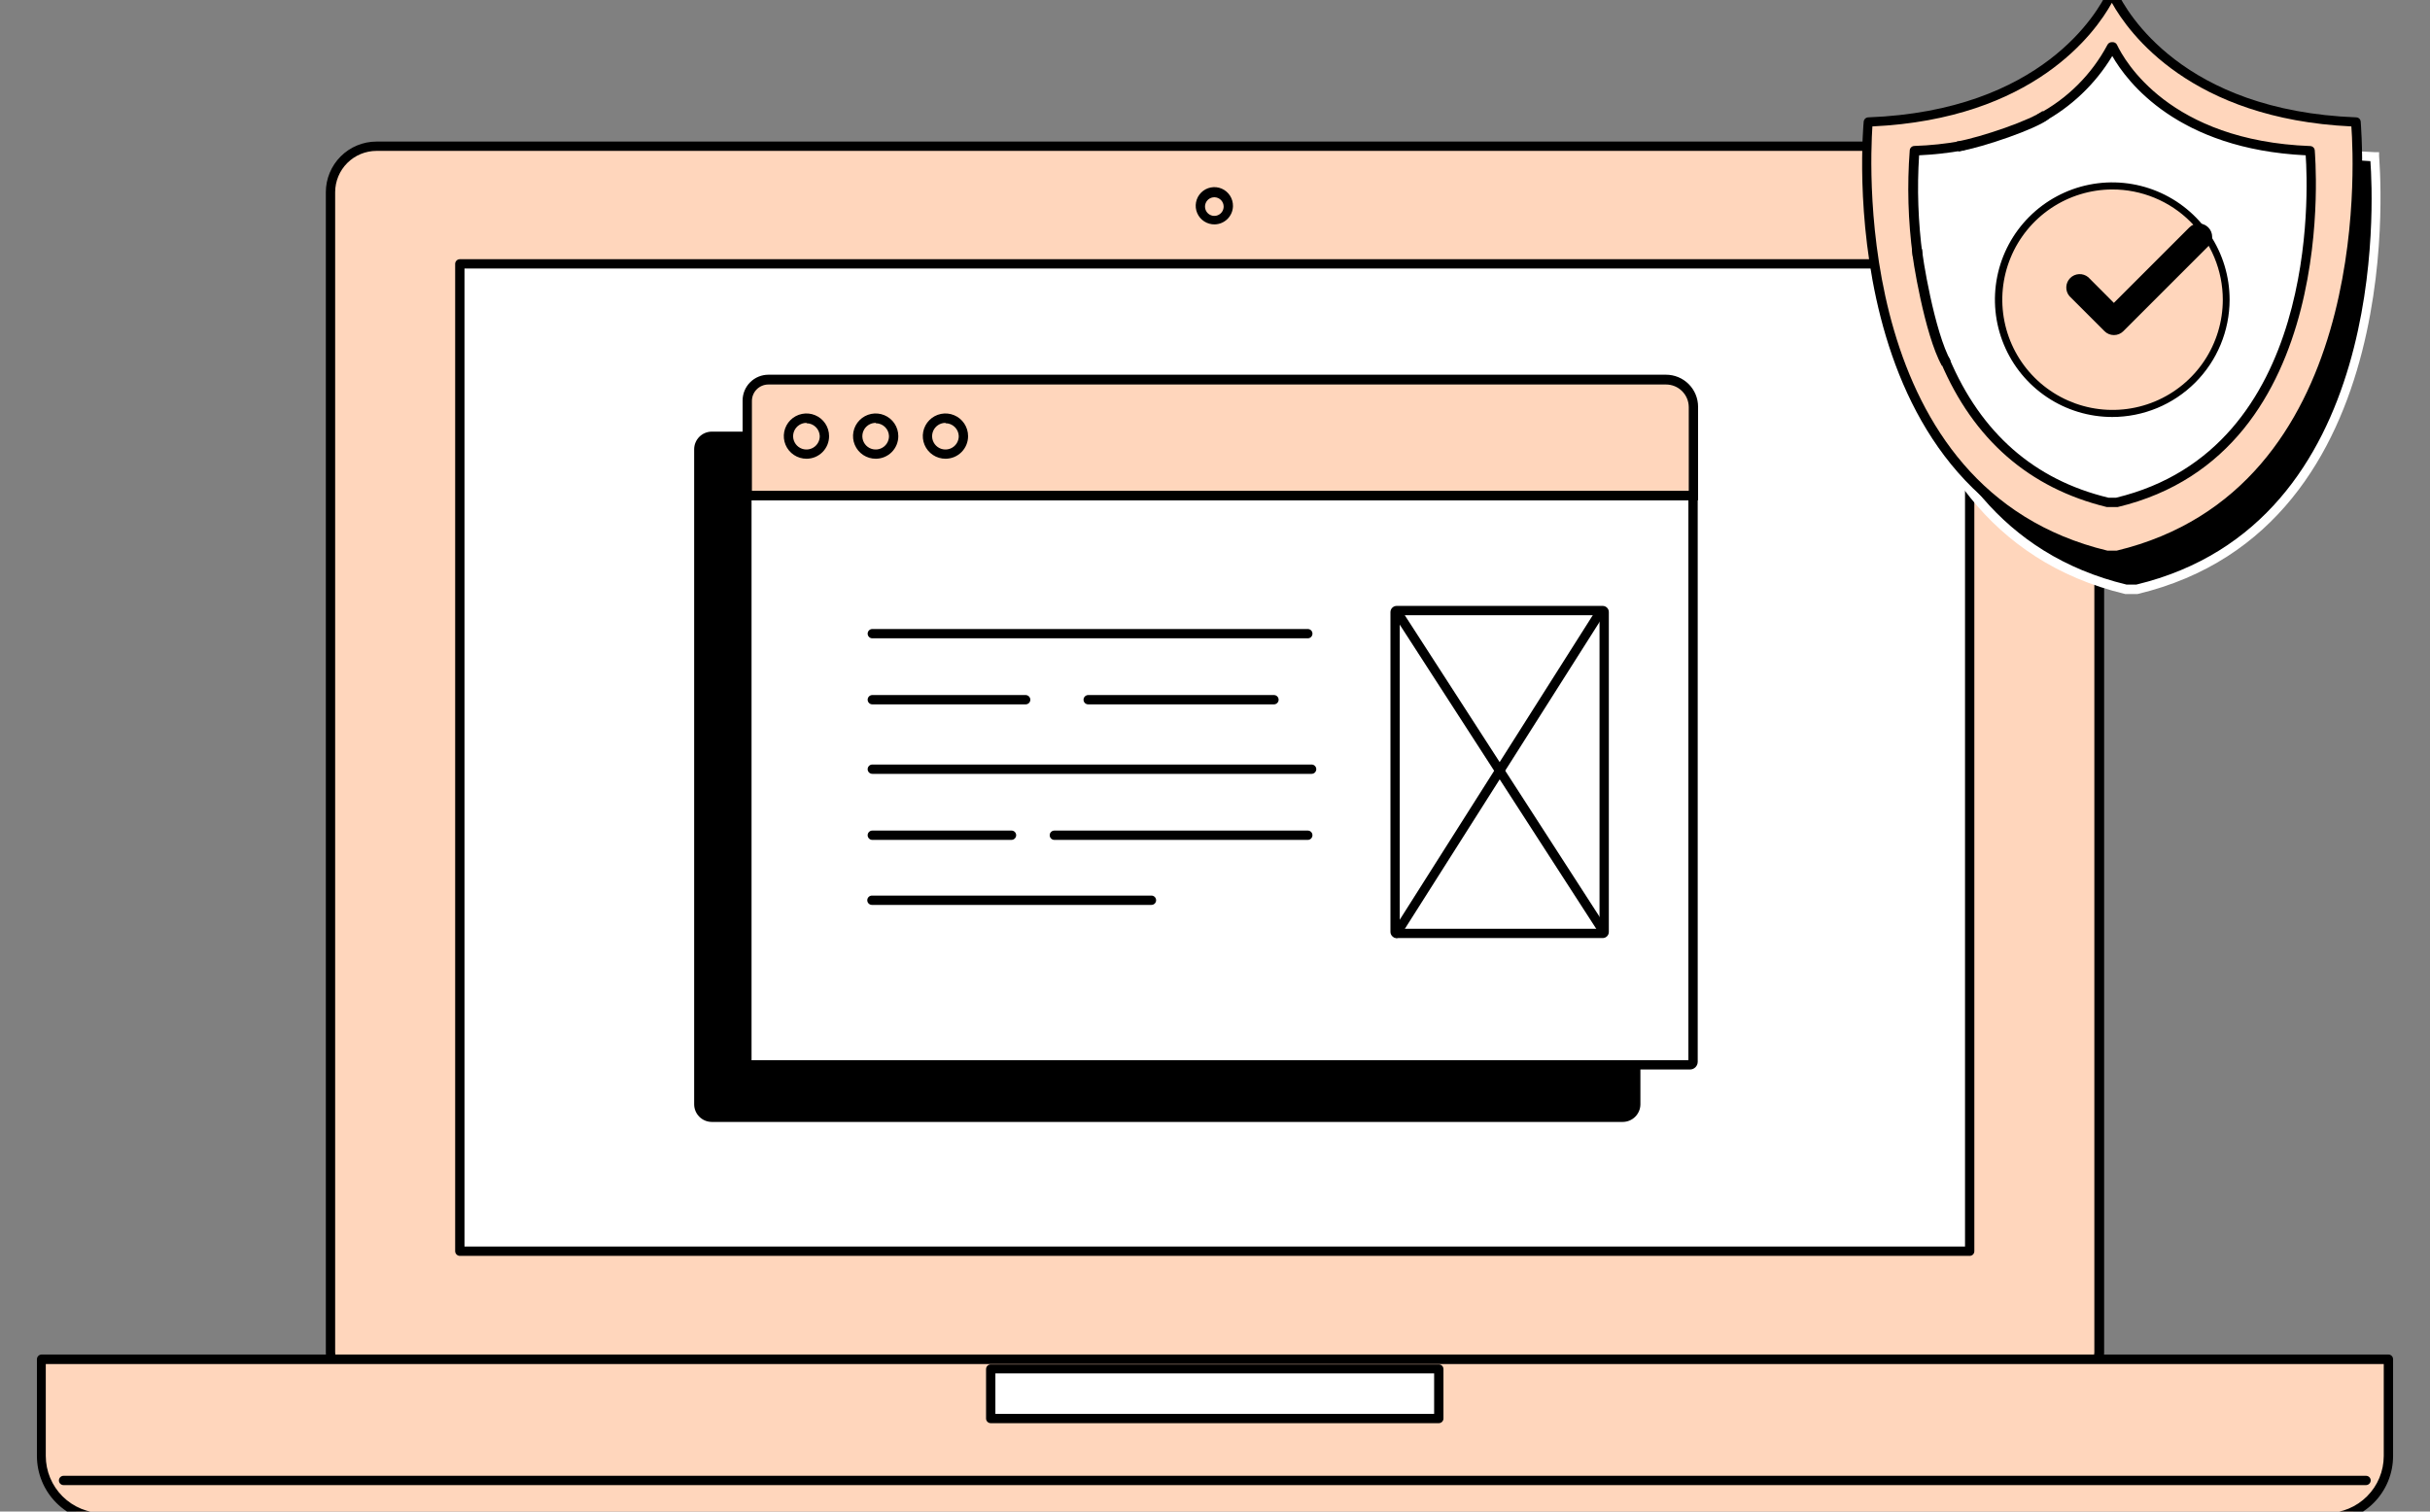 <?xml version="1.0" encoding="UTF-8"?>
<svg xmlns="http://www.w3.org/2000/svg" width="225" height="140" viewBox="0 0 225 140" fill="none">
  <rect x="0" y="0" width="225" height="140" fill="#808080" stroke="none"/>
  <g clip-path="url(#clip0_317_404)">
    <path d="M34.882 13.544H190.1C191.228 13.544 192.31 13.992 193.108 14.79C193.905 15.587 194.354 16.669 194.354 17.797V125.256C194.354 125.45 194.315 125.643 194.241 125.823C194.166 126.003 194.057 126.167 193.919 126.305C193.781 126.443 193.618 126.552 193.438 126.627C193.257 126.701 193.065 126.739 192.87 126.739H32.096C31.901 126.739 31.708 126.701 31.528 126.627C31.348 126.552 31.184 126.443 31.046 126.305C30.909 126.167 30.799 126.003 30.725 125.823C30.65 125.643 30.612 125.45 30.612 125.256V17.797C30.612 17.237 30.722 16.682 30.937 16.165C31.152 15.648 31.467 15.178 31.864 14.783C32.26 14.388 32.731 14.075 33.249 13.863C33.767 13.65 34.322 13.541 34.882 13.544Z" fill="#FFD6BC"></path>
    <path d="M192.86 127.197H32.094C31.842 127.197 31.591 127.147 31.358 127.05C31.125 126.954 30.913 126.812 30.734 126.633C30.555 126.455 30.413 126.242 30.317 126.009C30.22 125.776 30.17 125.525 30.17 125.273V17.797C30.173 16.555 30.667 15.365 31.545 14.487C32.423 13.609 33.613 13.115 34.855 13.112H190.142C191.384 13.115 192.574 13.609 193.452 14.487C194.33 15.365 194.824 16.555 194.827 17.797V125.256C194.829 125.513 194.78 125.769 194.681 126.007C194.583 126.245 194.438 126.462 194.254 126.643C194.071 126.824 193.853 126.966 193.613 127.061C193.374 127.156 193.117 127.202 192.86 127.197ZM34.855 13.975C33.842 13.977 32.871 14.381 32.155 15.097C31.439 15.813 31.035 16.784 31.033 17.797V125.256C31.033 125.537 31.145 125.807 31.344 126.006C31.543 126.205 31.813 126.317 32.094 126.317H192.86C193.141 126.317 193.411 126.205 193.61 126.006C193.809 125.807 193.921 125.537 193.921 125.256V17.797C193.918 16.784 193.515 15.813 192.799 15.097C192.083 14.381 191.112 13.977 190.099 13.975H34.855Z" fill="black"></path>
    <path d="M182.378 24.405H42.577V115.887H182.378V24.405Z" fill="white"></path>
    <path d="M182.378 116.318H42.576C42.463 116.316 42.354 116.27 42.274 116.189C42.193 116.109 42.147 116 42.145 115.887V24.44C42.145 24.325 42.191 24.216 42.271 24.135C42.352 24.054 42.462 24.008 42.576 24.008H182.378C182.492 24.008 182.602 24.054 182.683 24.135C182.764 24.216 182.809 24.325 182.809 24.44V115.887C182.809 116.001 182.764 116.111 182.683 116.192C182.602 116.273 182.492 116.318 182.378 116.318ZM43.008 115.455H181.947V24.871H43.008V115.455Z" fill="black"></path>
    <path d="M112.482 20.782C112.137 20.791 111.797 20.695 111.507 20.509C111.217 20.323 110.989 20.054 110.853 19.737C110.717 19.42 110.68 19.07 110.745 18.731C110.81 18.392 110.975 18.081 111.219 17.837C111.463 17.593 111.774 17.428 112.113 17.363C112.452 17.298 112.802 17.335 113.119 17.471C113.436 17.607 113.705 17.835 113.891 18.125C114.077 18.416 114.172 18.755 114.164 19.1C114.153 19.542 113.972 19.964 113.659 20.277C113.346 20.59 112.924 20.771 112.482 20.782ZM112.482 18.271C112.309 18.263 112.139 18.306 111.991 18.395C111.844 18.485 111.726 18.616 111.655 18.773C111.583 18.93 111.559 19.104 111.587 19.274C111.616 19.445 111.694 19.602 111.813 19.727C111.932 19.852 112.085 19.939 112.254 19.976C112.422 20.013 112.598 19.998 112.758 19.934C112.918 19.871 113.055 19.76 113.152 19.618C113.249 19.475 113.301 19.307 113.301 19.134C113.301 18.913 113.217 18.7 113.064 18.539C112.911 18.378 112.703 18.283 112.482 18.271Z" fill="black"></path>
    <path d="M3.825 125.885H221.15V134.832C221.15 136.346 220.548 137.799 219.477 138.87C218.406 139.941 216.953 140.543 215.439 140.543H9.519C8.005 140.543 6.552 139.941 5.481 138.87C4.41 137.799 3.808 136.346 3.808 134.832V125.885H3.825Z" fill="#FFD6BC"></path>
    <path d="M215.438 141H9.562C7.934 140.998 6.372 140.35 5.221 139.198C4.07 138.047 3.422 136.486 3.419 134.858V125.885C3.422 125.772 3.468 125.663 3.548 125.583C3.629 125.502 3.737 125.456 3.851 125.454H221.149C221.264 125.454 221.373 125.499 221.454 125.58C221.535 125.661 221.581 125.771 221.581 125.885V134.832C221.584 135.64 221.428 136.442 221.121 137.19C220.813 137.938 220.361 138.619 219.791 139.192C219.22 139.765 218.542 140.22 217.795 140.53C217.048 140.84 216.247 141 215.438 141ZM4.239 126.334V134.849C4.239 135.546 4.377 136.237 4.645 136.881C4.913 137.525 5.305 138.109 5.8 138.601C6.295 139.092 6.882 139.481 7.528 139.745C8.173 140.008 8.865 140.142 9.562 140.137H215.438C216.838 140.135 218.179 139.578 219.169 138.588C220.159 137.599 220.716 136.257 220.718 134.858V126.334H4.239Z" fill="black"></path>
    <path d="M219.078 137.549H5.886C5.772 137.549 5.662 137.504 5.581 137.423C5.5 137.342 5.455 137.232 5.455 137.118C5.455 137.003 5.5 136.894 5.581 136.813C5.662 136.732 5.772 136.687 5.886 136.687H219.078C219.193 136.687 219.302 136.732 219.383 136.813C219.464 136.894 219.51 137.003 219.51 137.118C219.507 137.232 219.461 137.34 219.381 137.42C219.3 137.501 219.192 137.547 219.078 137.549Z" fill="black"></path>
    <path d="M133.23 126.808H91.742V131.389H133.23V126.808Z" fill="white"></path>
    <path d="M133.221 131.812H91.734C91.619 131.812 91.51 131.767 91.429 131.686C91.348 131.605 91.302 131.495 91.302 131.381V126.8C91.305 126.686 91.351 126.578 91.431 126.497C91.511 126.417 91.62 126.371 91.734 126.369H133.221C133.336 126.369 133.445 126.414 133.526 126.495C133.607 126.576 133.653 126.686 133.653 126.8V131.381C133.653 131.438 133.641 131.494 133.62 131.546C133.598 131.598 133.566 131.646 133.526 131.686C133.486 131.726 133.439 131.758 133.386 131.779C133.334 131.801 133.278 131.812 133.221 131.812ZM92.165 130.95H132.79V127.197H92.165V130.95Z" fill="black"></path>
    <path d="M65.912 103.912L150.25 103.912C151.155 103.912 151.889 103.178 151.889 102.273V41.616C151.889 40.711 151.155 39.977 150.25 39.977L65.912 39.977C65.007 39.977 64.273 40.711 64.273 41.616L64.273 102.273C64.273 103.178 65.007 103.912 65.912 103.912Z" fill="black"></path>
    <path d="M156.789 45.904L69.181 45.904V37.096C69.181 36.576 69.387 36.078 69.755 35.711C70.122 35.344 70.62 35.137 71.139 35.137L154.261 35.137C154.931 35.137 155.574 35.404 156.048 35.878C156.522 36.352 156.789 36.995 156.789 37.665V45.904Z" fill="#FFD6BC"></path>
    <path d="M157.23 46.335H68.759V37.096C68.759 36.462 69.011 35.854 69.459 35.406C69.907 34.958 70.515 34.706 71.149 34.706H154.262C155.047 34.706 155.801 35.017 156.357 35.572C156.914 36.127 157.227 36.879 157.23 37.665V46.335ZM69.622 45.472H156.367V37.708C156.365 37.151 156.142 36.618 155.747 36.225C155.353 35.832 154.819 35.612 154.262 35.612H71.149C70.744 35.612 70.355 35.773 70.069 36.059C69.783 36.345 69.622 36.734 69.622 37.139V45.472Z" fill="black"></path>
    <path d="M81.097 42.487C80.682 42.491 80.275 42.371 79.928 42.143C79.581 41.914 79.31 41.588 79.148 41.205C78.987 40.823 78.943 40.401 79.022 39.993C79.101 39.585 79.299 39.21 79.592 38.915C79.884 38.62 80.258 38.419 80.665 38.336C81.072 38.254 81.494 38.295 81.879 38.453C82.263 38.611 82.591 38.88 82.822 39.225C83.053 39.57 83.177 39.976 83.177 40.391C83.178 40.665 83.125 40.937 83.021 41.191C82.917 41.444 82.764 41.675 82.571 41.87C82.378 42.065 82.149 42.219 81.896 42.325C81.643 42.431 81.372 42.486 81.097 42.487ZM81.097 39.166C80.853 39.163 80.612 39.232 80.407 39.366C80.201 39.5 80.04 39.692 79.945 39.918C79.849 40.143 79.823 40.392 79.869 40.633C79.915 40.873 80.032 41.095 80.205 41.269C80.378 41.443 80.598 41.561 80.838 41.609C81.079 41.657 81.328 41.633 81.554 41.539C81.781 41.444 81.974 41.285 82.109 41.081C82.244 40.876 82.316 40.636 82.314 40.391C82.305 40.074 82.173 39.772 81.946 39.55C81.719 39.328 81.415 39.203 81.097 39.201V39.166Z" fill="black"></path>
    <path d="M87.549 42.487C87.134 42.489 86.728 42.368 86.382 42.138C86.036 41.909 85.766 41.582 85.606 41.199C85.446 40.816 85.403 40.395 85.483 39.987C85.563 39.58 85.762 39.206 86.055 38.912C86.348 38.618 86.721 38.417 87.128 38.336C87.535 38.254 87.957 38.295 88.341 38.454C88.724 38.612 89.052 38.881 89.283 39.226C89.513 39.571 89.637 39.976 89.637 40.391C89.638 40.666 89.585 40.938 89.48 41.193C89.376 41.447 89.222 41.678 89.028 41.873C88.834 42.068 88.604 42.222 88.35 42.328C88.096 42.433 87.824 42.487 87.549 42.487ZM87.549 39.166C87.304 39.164 87.064 39.236 86.86 39.37C86.656 39.505 86.497 39.698 86.402 39.924C86.308 40.15 86.282 40.398 86.33 40.638C86.377 40.878 86.495 41.099 86.668 41.272C86.841 41.445 87.062 41.563 87.302 41.61C87.542 41.657 87.79 41.632 88.016 41.538C88.242 41.443 88.435 41.284 88.57 41.08C88.704 40.876 88.776 40.636 88.774 40.391C88.765 40.072 88.632 39.77 88.403 39.547C88.174 39.325 87.868 39.2 87.549 39.201V39.166Z" fill="black"></path>
    <path d="M74.68 42.487C74.264 42.489 73.858 42.368 73.513 42.138C73.167 41.909 72.897 41.582 72.737 41.199C72.576 40.816 72.534 40.395 72.614 39.987C72.694 39.58 72.893 39.206 73.185 38.912C73.478 38.618 73.852 38.417 74.259 38.336C74.666 38.254 75.088 38.295 75.471 38.454C75.855 38.612 76.183 38.881 76.413 39.226C76.644 39.571 76.767 39.976 76.767 40.391C76.768 40.666 76.715 40.938 76.611 41.193C76.506 41.447 76.353 41.678 76.159 41.873C75.965 42.068 75.734 42.222 75.48 42.328C75.227 42.433 74.954 42.487 74.68 42.487ZM74.68 39.166C74.435 39.164 74.195 39.236 73.991 39.37C73.787 39.505 73.627 39.698 73.533 39.924C73.438 40.15 73.413 40.398 73.46 40.638C73.508 40.878 73.626 41.099 73.799 41.272C73.972 41.445 74.192 41.563 74.432 41.61C74.672 41.657 74.921 41.632 75.147 41.538C75.373 41.443 75.565 41.284 75.7 41.08C75.835 40.876 75.906 40.636 75.904 40.391C75.893 40.073 75.76 39.772 75.531 39.55C75.303 39.328 74.998 39.203 74.68 39.201V39.166Z" fill="black"></path>
    <path d="M69.44 98.624L156.487 98.624C156.645 98.624 156.772 98.496 156.772 98.339V46.188C156.772 46.031 156.645 45.904 156.487 45.904L69.44 45.904C69.283 45.904 69.156 46.031 69.156 46.188V98.339C69.156 98.496 69.283 98.624 69.44 98.624Z" fill="white"></path>
    <path d="M156.48 99.055H69.441C69.251 99.055 69.069 98.98 68.935 98.846C68.8 98.711 68.725 98.529 68.725 98.339V46.197C68.725 46.007 68.8 45.825 68.935 45.691C69.069 45.557 69.251 45.481 69.441 45.481H156.48C156.67 45.481 156.852 45.557 156.986 45.691C157.12 45.825 157.196 46.007 157.196 46.197V98.339C157.196 98.529 157.12 98.711 156.986 98.846C156.852 98.98 156.67 99.055 156.48 99.055ZM69.588 98.193H156.333V46.344H69.588V98.193Z" fill="black"></path>
    <path d="M129.322 56.558H148.396C148.433 56.558 148.468 56.573 148.494 56.599C148.52 56.625 148.534 56.66 148.534 56.696V86.287C148.534 86.324 148.52 86.359 148.494 86.385C148.468 86.411 148.433 86.425 148.396 86.425H129.322C129.302 86.425 129.283 86.421 129.266 86.414C129.248 86.407 129.232 86.396 129.218 86.382C129.204 86.369 129.194 86.353 129.186 86.335C129.179 86.317 129.175 86.298 129.175 86.279V56.696C129.177 56.659 129.194 56.624 129.221 56.598C129.248 56.572 129.284 56.558 129.322 56.558Z" fill="white"></path>
    <path d="M148.397 86.882H129.323C129.169 86.882 129.022 86.822 128.914 86.713C128.806 86.605 128.745 86.458 128.745 86.305V56.696C128.745 56.543 128.806 56.396 128.914 56.288C129.022 56.179 129.169 56.118 129.323 56.118H148.397C148.473 56.118 148.547 56.133 148.617 56.163C148.687 56.192 148.75 56.234 148.803 56.288C148.856 56.342 148.898 56.406 148.926 56.476C148.954 56.546 148.968 56.621 148.966 56.696V86.305C148.968 86.38 148.954 86.455 148.926 86.525C148.898 86.595 148.856 86.659 148.803 86.713C148.75 86.766 148.687 86.809 148.617 86.838C148.547 86.868 148.473 86.882 148.397 86.882ZM129.607 86.02H148.104V56.981H129.607V86.02Z" fill="black"></path>
    <path d="M148.344 86.503C148.272 86.502 148.201 86.483 148.138 86.449C148.075 86.414 148.021 86.365 147.982 86.305L129.287 57.361C129.224 57.264 129.202 57.147 129.225 57.035C129.249 56.922 129.316 56.824 129.412 56.761C129.508 56.698 129.625 56.676 129.738 56.699C129.85 56.723 129.949 56.79 130.011 56.886L148.706 85.839C148.769 85.934 148.791 86.05 148.768 86.161C148.746 86.273 148.68 86.371 148.586 86.434C148.512 86.477 148.429 86.501 148.344 86.503Z" fill="black"></path>
    <path d="M129.321 86.882C129.244 86.881 129.169 86.86 129.103 86.82C129.037 86.781 128.982 86.724 128.945 86.657C128.907 86.59 128.888 86.514 128.889 86.437C128.89 86.36 128.911 86.284 128.95 86.218L147.594 56.8C147.623 56.751 147.661 56.708 147.707 56.674C147.754 56.641 147.806 56.617 147.862 56.604C147.917 56.591 147.975 56.589 148.031 56.599C148.087 56.609 148.141 56.631 148.189 56.662C148.284 56.724 148.352 56.821 148.378 56.932C148.404 57.043 148.385 57.159 148.327 57.257L129.684 86.65C129.648 86.716 129.596 86.773 129.533 86.813C129.47 86.854 129.397 86.878 129.321 86.882Z" fill="black"></path>
    <path d="M121.093 59.12H80.77C80.655 59.12 80.546 59.075 80.465 58.994C80.384 58.913 80.338 58.804 80.338 58.689C80.338 58.575 80.384 58.465 80.465 58.384C80.546 58.303 80.655 58.258 80.77 58.258H121.093C121.207 58.258 121.317 58.303 121.398 58.384C121.479 58.465 121.524 58.575 121.524 58.689C121.524 58.804 121.479 58.913 121.398 58.994C121.317 59.075 121.207 59.12 121.093 59.12Z" fill="black"></path>
    <path d="M94.97 65.237H80.77C80.655 65.237 80.546 65.192 80.465 65.111C80.384 65.03 80.338 64.92 80.338 64.806C80.338 64.691 80.384 64.582 80.465 64.501C80.546 64.42 80.655 64.374 80.77 64.374H94.97C95.084 64.377 95.192 64.423 95.272 64.503C95.353 64.584 95.399 64.692 95.401 64.806C95.401 64.92 95.356 65.03 95.275 65.111C95.194 65.192 95.084 65.237 94.97 65.237Z" fill="black"></path>
    <path d="M117.959 65.237H100.757C100.643 65.237 100.533 65.192 100.452 65.111C100.371 65.03 100.326 64.92 100.326 64.806C100.328 64.692 100.374 64.584 100.454 64.503C100.535 64.423 100.643 64.377 100.757 64.374H117.959C118.074 64.374 118.184 64.42 118.264 64.501C118.345 64.582 118.391 64.691 118.391 64.806C118.391 64.92 118.345 65.03 118.264 65.111C118.184 65.192 118.074 65.237 117.959 65.237Z" fill="black"></path>
    <path d="M106.616 83.811H80.735C80.62 83.811 80.51 83.766 80.43 83.685C80.349 83.604 80.303 83.494 80.303 83.38C80.303 83.266 80.349 83.156 80.43 83.075C80.51 82.994 80.62 82.948 80.735 82.948H106.616C106.73 82.948 106.84 82.994 106.921 83.075C107.002 83.156 107.047 83.266 107.047 83.38C107.047 83.494 107.002 83.604 106.921 83.685C106.84 83.766 106.73 83.811 106.616 83.811Z" fill="black"></path>
    <path d="M121.446 71.673H80.77C80.655 71.673 80.546 71.627 80.465 71.547C80.384 71.466 80.338 71.356 80.338 71.242C80.338 71.127 80.384 71.017 80.465 70.937C80.546 70.856 80.655 70.81 80.77 70.81H121.446C121.561 70.81 121.67 70.856 121.751 70.937C121.832 71.017 121.878 71.127 121.878 71.242C121.878 71.356 121.832 71.466 121.751 71.547C121.67 71.627 121.561 71.673 121.446 71.673Z" fill="black"></path>
    <path d="M93.659 77.79H80.77C80.655 77.79 80.546 77.744 80.465 77.663C80.384 77.582 80.338 77.473 80.338 77.358C80.338 77.244 80.384 77.134 80.465 77.053C80.546 76.972 80.655 76.927 80.77 76.927H93.659C93.773 76.927 93.883 76.972 93.964 77.053C94.044 77.134 94.09 77.244 94.09 77.358C94.088 77.472 94.041 77.58 93.961 77.661C93.881 77.741 93.772 77.787 93.659 77.79Z" fill="black"></path>
    <path d="M121.092 77.79H97.626C97.512 77.79 97.402 77.744 97.321 77.663C97.24 77.582 97.195 77.473 97.195 77.358C97.195 77.244 97.24 77.134 97.321 77.053C97.402 76.972 97.512 76.927 97.626 76.927H121.092C121.206 76.927 121.316 76.972 121.397 77.053C121.478 77.134 121.523 77.244 121.523 77.358C121.523 77.473 121.478 77.582 121.397 77.663C121.316 77.744 121.206 77.79 121.092 77.79Z" fill="black"></path>
    <path d="M219.904 14.506C203.401 13.885 198.166 4.227 197.423 2.662H197.309C196.557 4.227 191.322 13.885 174.828 14.506C174.828 14.506 171.332 48.481 196.863 54.582H197.868C223.4 48.481 219.904 14.506 219.904 14.506Z" fill="black"></path>
    <path d="M197.945 55.019H196.783C171.173 48.9 174.381 14.812 174.416 14.471V14.095H174.8C190.883 13.492 196.031 4.332 196.905 2.496L197.019 2.251H197.683L197.806 2.496C198.68 4.332 203.819 13.492 219.902 14.095H220.286V14.471C220.286 14.812 223.529 48.9 197.919 55.019H197.945ZM196.932 54.145H197.806C221.187 48.516 219.753 18.64 219.482 14.925C204.623 14.235 198.916 6.316 197.351 3.501C195.787 6.316 190.088 14.235 175.22 14.925C174.958 18.64 173.533 48.516 196.905 54.145H196.932Z" fill="white"></path>
    <path d="M218.158 11.289C201.629 10.66 196.385 0.993 195.633 -0.58H195.52C194.777 0.993 189.532 10.66 173.004 11.289C173.004 11.289 169.508 45.317 195.074 51.435H196.088C221.663 45.317 218.158 11.289 218.158 11.289Z" fill="#FFD6BC"></path>
    <path d="M196.086 51.872H195.072H194.976C169.322 45.754 172.53 11.604 172.565 11.263C172.576 11.158 172.624 11.06 172.701 10.988C172.778 10.915 172.879 10.873 172.985 10.87C189.102 10.258 194.259 1.08 195.125 -0.755C195.161 -0.828 195.218 -0.89 195.287 -0.933C195.356 -0.976 195.436 -0.999 195.518 -1H195.631C195.714 -1 195.796 -0.977 195.867 -0.934C195.938 -0.891 195.995 -0.829 196.034 -0.755C196.908 1.08 202.047 10.258 218.174 10.87C218.278 10.874 218.378 10.916 218.454 10.988C218.529 11.061 218.576 11.159 218.584 11.263C218.584 11.604 221.836 45.745 196.182 51.872H196.086ZM195.125 50.998H195.999C219.415 45.36 217.99 15.424 217.719 11.709C202.86 11.01 197.109 3.082 195.544 0.259C193.98 3.082 188.272 11.01 173.369 11.709C173.133 15.424 171.726 45.36 195.125 50.998Z" fill="black"></path>
    <path d="M180.091 33.333C182.574 39.181 187.084 44.565 195.169 46.497H195.991C216.732 41.541 213.891 13.929 213.891 13.929C200.483 13.422 196.227 5.582 195.623 4.314H195.536C194.025 7.147 191.699 9.461 188.858 10.957" fill="white"></path>
    <path d="M195.992 46.96H195.065C187.915 45.212 182.741 40.737 179.69 33.534C179.646 33.429 179.646 33.31 179.688 33.204C179.73 33.098 179.813 33.012 179.918 32.966C180.025 32.922 180.144 32.921 180.252 32.963C180.36 33.005 180.447 33.088 180.495 33.193C183.423 40.107 188.361 44.443 195.223 46.095H195.939C214.714 41.567 213.718 17.679 213.49 14.384C201.629 13.807 196.953 7.583 195.581 5.188C194.006 7.793 191.76 9.928 189.078 11.368C188.978 11.418 188.862 11.427 188.755 11.394C188.649 11.361 188.559 11.288 188.504 11.191C188.449 11.093 188.433 10.979 188.461 10.87C188.488 10.762 188.555 10.668 188.65 10.608C191.41 9.153 193.669 6.903 195.135 4.148C195.173 4.075 195.231 4.013 195.302 3.97C195.373 3.927 195.454 3.904 195.537 3.904H195.625C195.706 3.903 195.787 3.926 195.856 3.97C195.926 4.013 195.982 4.075 196.018 4.148C196.717 5.625 200.878 13.037 213.91 13.527C214.016 13.531 214.116 13.573 214.194 13.645C214.271 13.717 214.319 13.815 214.329 13.92C214.329 14.2 216.952 41.969 196.088 46.96H195.992Z" fill="black"></path>
    <path d="M189.056 10.906C185.966 13.114 178.767 13.9 177.301 13.955C177.054 17.19 177.578 29.889 180.226 33.421" fill="white"></path>
    <path d="M177.546 24.094C177.439 24.093 177.336 24.054 177.256 23.983C177.176 23.913 177.124 23.816 177.109 23.71C176.672 20.463 176.578 17.178 176.829 13.912C176.84 13.806 176.888 13.709 176.965 13.636C177.043 13.564 177.143 13.522 177.249 13.518C178.715 13.472 180.176 13.317 181.619 13.055C181.735 13.034 181.855 13.06 181.951 13.127C182.048 13.195 182.114 13.297 182.135 13.413C182.156 13.529 182.13 13.649 182.063 13.745C181.995 13.842 181.893 13.908 181.777 13.929C180.427 14.169 179.064 14.32 177.695 14.384C177.497 17.46 177.603 20.549 178.009 23.605C178.017 23.662 178.013 23.721 177.997 23.777C177.982 23.832 177.955 23.885 177.92 23.93C177.884 23.976 177.839 24.014 177.789 24.042C177.738 24.07 177.682 24.088 177.625 24.094H177.546Z" fill="black"></path>
    <path d="M177.498 23.063C177.497 23.682 178.667 30.923 180.215 33.652" stroke="black" stroke-width="0.934"></path>
    <path d="M181.257 13.573C183.607 13.156 188.299 11.524 189.413 10.651" stroke="black" stroke-width="0.934"></path>
    <path d="M195.579 38.298C201.401 38.298 206.12 33.578 206.12 27.757C206.12 21.935 201.401 17.216 195.579 17.216C189.757 17.216 185.038 21.935 185.038 27.757C185.038 33.578 189.757 38.298 195.579 38.298Z" fill="#FFD6BC"></path>
    <path d="M195.58 38.621C193.431 38.621 191.331 37.984 189.544 36.79C187.757 35.596 186.365 33.9 185.542 31.914C184.72 29.929 184.505 27.745 184.924 25.637C185.343 23.53 186.378 21.594 187.898 20.074C189.417 18.555 191.353 17.52 193.46 17.101C195.568 16.682 197.752 16.897 199.738 17.719C201.723 18.541 203.42 19.934 204.614 21.721C205.807 23.507 206.445 25.608 206.445 27.757C206.442 30.637 205.297 33.4 203.26 35.437C201.223 37.474 198.461 38.619 195.58 38.621ZM195.58 17.548C193.562 17.553 191.591 18.156 189.915 19.281C188.24 20.406 186.935 22.002 186.167 23.868C185.398 25.734 185.2 27.786 185.597 29.764C185.993 31.743 186.968 33.56 188.397 34.985C189.825 36.41 191.644 37.38 193.624 37.772C195.604 38.163 197.655 37.96 199.519 37.186C201.383 36.413 202.976 35.104 204.096 33.426C205.217 31.747 205.815 29.775 205.815 27.757C205.814 26.414 205.548 25.085 205.033 23.845C204.518 22.605 203.764 21.479 202.813 20.531C201.863 19.583 200.735 18.831 199.493 18.32C198.252 17.808 196.922 17.545 195.58 17.548Z" fill="black"></path>
    <path d="M195.579 35.431C199.817 35.431 203.253 31.995 203.253 27.757C203.253 23.518 199.817 20.082 195.579 20.082C191.341 20.082 187.905 23.518 187.905 27.757C187.905 31.995 191.341 35.431 195.579 35.431Z" fill="#FFD6BC"></path>
    <path d="M195.728 31.034C195.565 31.034 195.404 31.001 195.254 30.938C195.104 30.875 194.968 30.783 194.854 30.667L191.611 27.424C191.412 27.186 191.31 26.883 191.324 26.573C191.338 26.264 191.467 25.971 191.686 25.752C191.905 25.533 192.198 25.404 192.508 25.39C192.817 25.376 193.121 25.478 193.359 25.676L195.728 28.054L202.72 21.061C202.952 20.829 203.266 20.699 203.594 20.699C203.922 20.699 204.236 20.829 204.468 21.061C204.7 21.293 204.83 21.608 204.83 21.935C204.83 22.263 204.7 22.578 204.468 22.809L196.602 30.676C196.487 30.791 196.351 30.882 196.201 30.944C196.051 31.005 195.89 31.036 195.728 31.034Z" fill="black"></path>
  </g>
  <defs>
    <clipPath id="clip0_317_404">
      <rect width="225" height="140" fill="white"></rect>
    </clipPath>
  </defs>
</svg>
